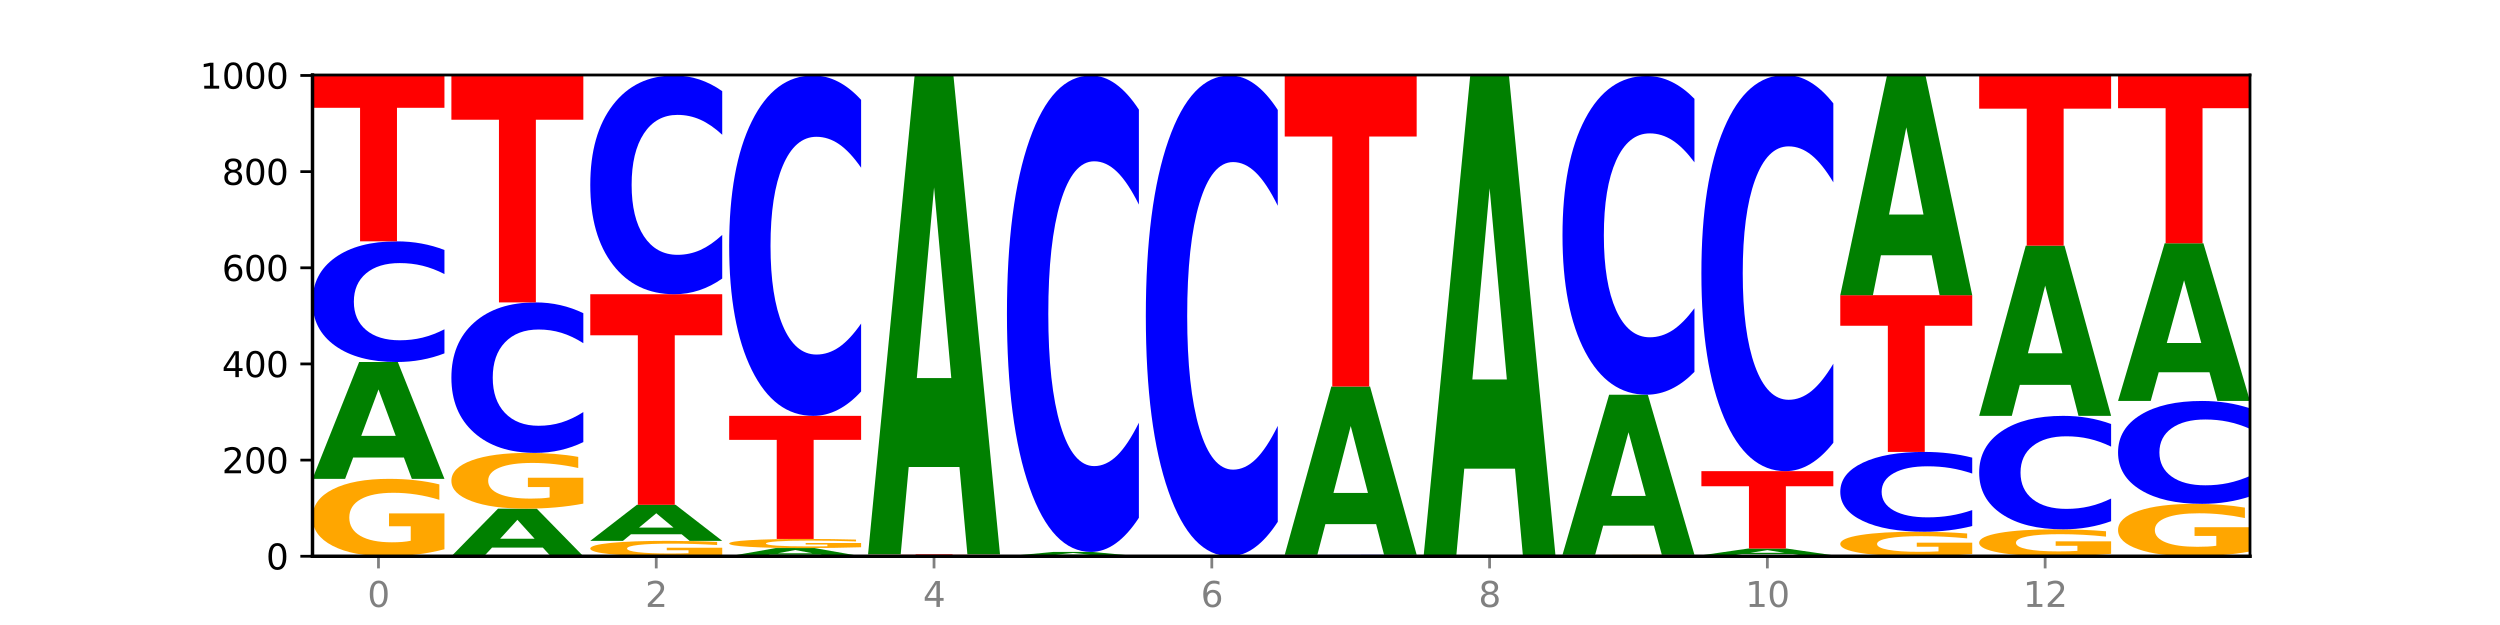 <?xml version="1.0" encoding="utf-8" standalone="no"?>
<!DOCTYPE svg PUBLIC "-//W3C//DTD SVG 1.1//EN"
  "http://www.w3.org/Graphics/SVG/1.1/DTD/svg11.dtd">
<svg xmlns:xlink="http://www.w3.org/1999/xlink" width="720pt" height="180pt" viewBox="0 0 720 180" xmlns="http://www.w3.org/2000/svg" version="1.1">
 <defs>
  <style type="text/css">*{stroke-linejoin: round; stroke-linecap: butt}</style>
 </defs>
 <g id="figure_1">
  <g id="patch_1">
   <path d="M 0 180 
L 720 180 
L 720 0 
L 0 0 
z
" style="fill: #ffffff"/>
  </g>
  <g id="axes_1">
   <g id="patch_2">
    <path d="M 90 160.2 
L 648 160.2 
L 648 21.6 
L 90 21.6 
z
" style="fill: #ffffff"/>
   </g>
   <g id="line2d_1">
    <path d="M 90 160.2 
L 648 160.2 
" clip-path="url(#pca1740f8f9)" style="fill: none; stroke: #000000; stroke-width: 0.5; stroke-linecap: square"/>
   </g>
   <g id="patch_3">
    <path d="M 128 158.183 
Q 124.168 159.192 120.046 159.698 
Q 115.924 160.2 111.529 160.2 
Q 101.599 160.2 95.8 157.198 
Q 90 154.195 90 149.061 
Q 90 143.866 95.902 140.887 
Q 101.812 137.908 112.091 137.908 
Q 116.052 137.908 119.68 138.313 
Q 123.316 138.714 126.535 139.506 
L 126.535 143.949 
Q 123.214 142.932 119.926 142.43 
Q 116.639 141.923 113.335 141.923 
Q 107.22 141.923 103.907 143.774 
Q 100.594 145.621 100.594 149.061 
Q 100.594 152.468 103.788 154.329 
Q 106.982 156.185 112.858 156.185 
Q 114.459 156.185 115.83 156.079 
Q 117.201 155.968 118.291 155.738 
L 118.291 151.566 
L 112.032 151.566 
L 112.032 147.85 
L 128 147.85 
L 128 158.183 
z
" clip-path="url(#pca1740f8f9)" style="fill: #ffa600"/>
   </g>
   <g id="patch_4">
    <path d="M 116.323 131.778 
L 101.708 131.778 
L 99.401 137.908 
L 90 137.908 
L 103.425 104.262 
L 114.575 104.262 
L 128 137.908 
L 118.607 137.908 
L 116.323 131.778 
z
M 104.039 125.534 
L 113.969 125.534 
L 109.012 112.15 
L 104.039 125.534 
z
" clip-path="url(#pca1740f8f9)" style="fill: #008000"/>
   </g>
   <g id="patch_5">
    <path d="M 128 101.77 
Q 124.821 103.005 121.384 103.63 
Q 117.947 104.262 114.204 104.262 
Q 103.04 104.262 96.52 99.581 
Q 90 94.9 90 86.895 
Q 90 78.862 96.52 74.188 
Q 103.04 69.508 114.204 69.508 
Q 117.947 69.508 121.384 70.139 
Q 124.821 70.764 128 71.999 
L 128 78.927 
Q 124.793 77.29 121.681 76.529 
Q 118.569 75.768 115.132 75.768 
Q 108.966 75.768 105.434 78.733 
Q 101.91 81.691 101.91 86.895 
Q 101.91 92.079 105.434 95.044 
Q 108.966 98.001 115.132 98.001 
Q 118.569 98.001 121.681 97.24 
Q 124.793 96.472 128 94.835 
L 128 101.77 
z
" clip-path="url(#pca1740f8f9)" style="fill: #0000ff"/>
   </g>
   <g id="patch_6">
    <path d="M 90 21.738 
L 128 21.738 
L 128 31.055 
L 114.329 31.055 
L 114.329 69.508 
L 103.698 69.508 
L 103.698 31.055 
L 90 31.055 
L 90 21.738 
z
" clip-path="url(#pca1740f8f9)" style="fill: #ff0000"/>
   </g>
   <g id="patch_7">
    <path d="M 156.323 157.703 
L 141.708 157.703 
L 139.401 160.2 
L 130 160.2 
L 143.425 146.492 
L 154.575 146.492 
L 168 160.2 
L 158.607 160.2 
L 156.323 157.703 
z
M 144.039 155.159 
L 153.969 155.159 
L 149.012 149.706 
L 144.039 155.159 
z
" clip-path="url(#pca1740f8f9)" style="fill: #008000"/>
   </g>
   <g id="patch_8">
    <path d="M 168 145.039 
Q 164.168 145.766 160.046 146.131 
Q 155.924 146.492 151.529 146.492 
Q 141.599 146.492 135.8 144.329 
Q 130 142.166 130 138.467 
Q 130 134.724 135.902 132.577 
Q 141.812 130.431 152.091 130.431 
Q 156.052 130.431 159.68 130.723 
Q 163.316 131.011 166.535 131.582 
L 166.535 134.784 
Q 163.214 134.051 159.926 133.689 
Q 156.639 133.324 153.335 133.324 
Q 147.22 133.324 143.907 134.658 
Q 140.594 135.988 140.594 138.467 
Q 140.594 140.922 143.788 142.262 
Q 146.982 143.599 152.858 143.599 
Q 154.459 143.599 155.83 143.523 
Q 157.201 143.443 158.291 143.277 
L 158.291 140.271 
L 152.032 140.271 
L 152.032 137.594 
L 168 137.594 
L 168 145.039 
z
" clip-path="url(#pca1740f8f9)" style="fill: #ffa600"/>
   </g>
   <g id="patch_9">
    <path d="M 168 127.324 
Q 164.821 128.864 161.384 129.643 
Q 157.947 130.431 154.204 130.431 
Q 143.04 130.431 136.52 124.594 
Q 130 118.757 130 108.775 
Q 130 98.757 136.52 92.929 
Q 143.04 87.092 154.204 87.092 
Q 157.947 87.092 161.384 87.88 
Q 164.821 88.659 168 90.199 
L 168 98.838 
Q 164.793 96.797 161.681 95.848 
Q 158.569 94.899 155.132 94.899 
Q 148.966 94.899 145.434 98.596 
Q 141.91 102.284 141.91 108.775 
Q 141.91 115.239 145.434 118.936 
Q 148.966 122.624 155.132 122.624 
Q 158.569 122.624 161.681 121.675 
Q 164.793 120.717 168 118.676 
L 168 127.324 
z
" clip-path="url(#pca1740f8f9)" style="fill: #0000ff"/>
   </g>
   <g id="patch_10">
    <path d="M 130 21.738 
L 168 21.738 
L 168 34.484 
L 154.329 34.484 
L 154.329 87.092 
L 143.698 87.092 
L 143.698 34.484 
L 130 34.484 
L 130 21.738 
z
" clip-path="url(#pca1740f8f9)" style="fill: #ff0000"/>
   </g>
   <g id="patch_11">
    <path d="M 208 159.799 
Q 204.168 160 200.046 160.1 
Q 195.924 160.2 191.529 160.2 
Q 181.599 160.2 175.8 159.603 
Q 170 159.007 170 157.986 
Q 170 156.954 175.902 156.361 
Q 181.812 155.769 192.091 155.769 
Q 196.052 155.769 199.68 155.85 
Q 203.316 155.929 206.535 156.087 
L 206.535 156.97 
Q 203.214 156.768 199.926 156.668 
Q 196.639 156.567 193.335 156.567 
Q 187.22 156.567 183.907 156.935 
Q 180.594 157.302 180.594 157.986 
Q 180.594 158.663 183.788 159.033 
Q 186.982 159.402 192.858 159.402 
Q 194.459 159.402 195.83 159.381 
Q 197.201 159.359 198.291 159.313 
L 198.291 158.484 
L 192.032 158.484 
L 192.032 157.745 
L 208 157.745 
L 208 159.799 
z
" clip-path="url(#pca1740f8f9)" style="fill: #ffa600"/>
   </g>
   <g id="patch_12">
    <path d="M 196.323 153.877 
L 181.708 153.877 
L 179.401 155.769 
L 170 155.769 
L 183.425 145.385 
L 194.575 145.385 
L 208 155.769 
L 198.607 155.769 
L 196.323 153.877 
z
M 184.039 151.95 
L 193.969 151.95 
L 189.012 147.819 
L 184.039 151.95 
z
" clip-path="url(#pca1740f8f9)" style="fill: #008000"/>
   </g>
   <g id="patch_13">
    <path d="M 170 84.738 
L 208 84.738 
L 208 96.566 
L 194.329 96.566 
L 194.329 145.385 
L 183.698 145.385 
L 183.698 96.566 
L 170 96.566 
L 170 84.738 
z
" clip-path="url(#pca1740f8f9)" style="fill: #ff0000"/>
   </g>
   <g id="patch_14">
    <path d="M 208 80.223 
Q 204.821 82.461 201.384 83.593 
Q 197.947 84.738 194.204 84.738 
Q 183.04 84.738 176.52 76.253 
Q 170 67.768 170 53.258 
Q 170 38.695 176.52 30.223 
Q 183.04 21.738 194.204 21.738 
Q 197.947 21.738 201.384 22.884 
Q 204.821 24.016 208 26.254 
L 208 38.813 
Q 204.793 35.845 201.681 34.466 
Q 198.569 33.087 195.132 33.087 
Q 188.966 33.087 185.434 38.461 
Q 181.91 43.823 181.91 53.258 
Q 181.91 62.654 185.434 68.029 
Q 188.966 73.39 195.132 73.39 
Q 198.569 73.39 201.681 72.011 
Q 204.793 70.618 208 67.651 
L 208 80.223 
z
" clip-path="url(#pca1740f8f9)" style="fill: #0000ff"/>
   </g>
   <g id="patch_15">
    <path d="M 236.323 159.771 
L 221.708 159.771 
L 219.401 160.2 
L 210 160.2 
L 223.425 157.846 
L 234.575 157.846 
L 248 160.2 
L 238.607 160.2 
L 236.323 159.771 
z
M 224.039 159.334 
L 233.969 159.334 
L 229.012 158.398 
L 224.039 159.334 
z
" clip-path="url(#pca1740f8f9)" style="fill: #008000"/>
   </g>
   <g id="patch_16">
    <path d="M 248 157.608 
Q 244.168 157.727 240.046 157.787 
Q 235.924 157.846 231.529 157.846 
Q 221.599 157.846 215.8 157.492 
Q 210 157.138 210 156.532 
Q 210 155.919 215.902 155.567 
Q 221.812 155.215 232.091 155.215 
Q 236.052 155.215 239.68 155.263 
Q 243.316 155.31 246.535 155.404 
L 246.535 155.928 
Q 243.214 155.808 239.926 155.749 
Q 236.639 155.689 233.335 155.689 
Q 227.22 155.689 223.907 155.908 
Q 220.594 156.126 220.594 156.532 
Q 220.594 156.934 223.788 157.153 
Q 226.982 157.372 232.858 157.372 
Q 234.459 157.372 235.83 157.36 
Q 237.201 157.347 238.291 157.32 
L 238.291 156.827 
L 232.032 156.827 
L 232.032 156.389 
L 248 156.389 
L 248 157.608 
z
" clip-path="url(#pca1740f8f9)" style="fill: #ffa600"/>
   </g>
   <g id="patch_17">
    <path d="M 210 119.769 
L 248 119.769 
L 248 126.682 
L 234.329 126.682 
L 234.329 155.215 
L 223.698 155.215 
L 223.698 126.682 
L 210 126.682 
L 210 119.769 
z
" clip-path="url(#pca1740f8f9)" style="fill: #ff0000"/>
   </g>
   <g id="patch_18">
    <path d="M 248 112.742 
Q 244.821 116.225 241.384 117.987 
Q 237.947 119.769 234.204 119.769 
Q 223.04 119.769 216.52 106.566 
Q 210 93.363 210 70.784 
Q 210 48.124 216.52 34.942 
Q 223.04 21.738 234.204 21.738 
Q 237.947 21.738 241.384 23.52 
Q 244.821 25.282 248 28.765 
L 248 48.307 
Q 244.793 43.69 241.681 41.543 
Q 238.569 39.397 235.132 39.397 
Q 228.966 39.397 225.434 47.76 
Q 221.91 56.103 221.91 70.784 
Q 221.91 85.405 225.434 93.768 
Q 228.966 102.111 235.132 102.111 
Q 238.569 102.111 241.681 99.965 
Q 244.793 97.798 248 93.181 
L 248 112.742 
z
" clip-path="url(#pca1740f8f9)" style="fill: #0000ff"/>
   </g>
   <g id="patch_19">
    <path d="M 288 160.175 
Q 284.168 160.187 280.046 160.194 
Q 275.924 160.2 271.529 160.2 
Q 261.599 160.2 255.8 160.163 
Q 250 160.125 250 160.062 
Q 250 159.997 255.902 159.96 
Q 261.812 159.923 272.091 159.923 
Q 276.052 159.923 279.68 159.928 
Q 283.316 159.933 286.535 159.943 
L 286.535 159.998 
Q 283.214 159.985 279.926 159.979 
Q 276.639 159.973 273.335 159.973 
Q 267.22 159.973 263.907 159.996 
Q 260.594 160.019 260.594 160.062 
Q 260.594 160.104 263.788 160.127 
Q 266.982 160.15 272.858 160.15 
Q 274.459 160.15 275.83 160.149 
Q 277.201 160.147 278.291 160.145 
L 278.291 160.093 
L 272.032 160.093 
L 272.032 160.047 
L 288 160.047 
L 288 160.175 
z
" clip-path="url(#pca1740f8f9)" style="fill: #ffa600"/>
   </g>
   <g id="patch_20">
    <path d="M 250 159.646 
L 288 159.646 
L 288 159.7 
L 274.329 159.7 
L 274.329 159.923 
L 263.698 159.923 
L 263.698 159.7 
L 250 159.7 
L 250 159.646 
z
" clip-path="url(#pca1740f8f9)" style="fill: #ff0000"/>
   </g>
   <g id="patch_21">
    <path d="M 276.323 134.498 
L 261.708 134.498 
L 259.401 159.646 
L 250 159.646 
L 263.425 21.6 
L 274.575 21.6 
L 288 159.646 
L 278.607 159.646 
L 276.323 134.498 
z
M 264.039 108.877 
L 273.969 108.877 
L 269.012 53.967 
L 264.039 108.877 
z
" clip-path="url(#pca1740f8f9)" style="fill: #008000"/>
   </g>
   <g id="patch_22">
    <path d="M 316.323 159.973 
L 301.708 159.973 
L 299.401 160.2 
L 290 160.2 
L 303.425 158.954 
L 314.575 158.954 
L 328 160.2 
L 318.607 160.2 
L 316.323 159.973 
z
M 304.039 159.742 
L 313.969 159.742 
L 309.012 159.246 
L 304.039 159.742 
z
" clip-path="url(#pca1740f8f9)" style="fill: #008000"/>
   </g>
   <g id="patch_23">
    <path d="M 328 149.118 
Q 324.821 153.994 321.384 156.46 
Q 317.947 158.954 314.204 158.954 
Q 303.04 158.954 296.52 140.473 
Q 290 121.993 290 90.389 
Q 290 58.671 296.52 40.219 
Q 303.04 21.738 314.204 21.738 
Q 317.947 21.738 321.384 24.233 
Q 324.821 26.699 328 31.574 
L 328 58.926 
Q 324.793 52.464 321.681 49.459 
Q 318.569 46.455 315.132 46.455 
Q 308.966 46.455 305.434 58.161 
Q 301.91 69.839 301.91 90.389 
Q 301.91 110.853 305.434 122.56 
Q 308.966 134.238 315.132 134.238 
Q 318.569 134.238 321.681 131.233 
Q 324.793 128.2 328 121.738 
L 328 149.118 
z
" clip-path="url(#pca1740f8f9)" style="fill: #0000ff"/>
   </g>
   <g id="patch_24">
    <path d="M 368 150.275 
Q 364.821 155.195 361.384 157.683 
Q 357.947 160.2 354.204 160.2 
Q 343.04 160.2 336.52 141.552 
Q 330 122.903 330 91.012 
Q 330 59.007 336.52 40.387 
Q 343.04 21.738 354.204 21.738 
Q 357.947 21.738 361.384 24.255 
Q 364.821 26.744 368 31.663 
L 368 59.264 
Q 364.793 52.743 361.681 49.711 
Q 358.569 46.679 355.132 46.679 
Q 348.966 46.679 345.434 58.492 
Q 341.91 70.276 341.91 91.012 
Q 341.91 111.663 345.434 123.475 
Q 348.966 135.259 355.132 135.259 
Q 358.569 135.259 361.681 132.227 
Q 364.793 129.167 368 122.646 
L 368 150.275 
z
" clip-path="url(#pca1740f8f9)" style="fill: #0000ff"/>
   </g>
   <g id="patch_25">
    <path d="M 408 160.17 
Q 404.821 160.185 401.384 160.192 
Q 397.947 160.2 394.204 160.2 
Q 383.04 160.2 376.52 160.144 
Q 370 160.088 370 159.992 
Q 370 159.896 376.52 159.841 
Q 383.04 159.785 394.204 159.785 
Q 397.947 159.785 401.384 159.792 
Q 404.821 159.8 408 159.814 
L 408 159.897 
Q 404.793 159.878 401.681 159.869 
Q 398.569 159.859 395.132 159.859 
Q 388.966 159.859 385.434 159.895 
Q 381.91 159.93 381.91 159.992 
Q 381.91 160.054 385.434 160.09 
Q 388.966 160.125 395.132 160.125 
Q 398.569 160.125 401.681 160.116 
Q 404.793 160.107 408 160.087 
L 408 160.17 
z
" clip-path="url(#pca1740f8f9)" style="fill: #0000ff"/>
   </g>
   <g id="patch_26">
    <path d="M 396.323 150.956 
L 381.708 150.956 
L 379.401 159.785 
L 370 159.785 
L 383.425 111.323 
L 394.575 111.323 
L 408 159.785 
L 398.607 159.785 
L 396.323 150.956 
z
M 384.039 141.962 
L 393.969 141.962 
L 389.012 122.685 
L 384.039 141.962 
z
" clip-path="url(#pca1740f8f9)" style="fill: #008000"/>
   </g>
   <g id="patch_27">
    <path d="M 370 21.877 
L 408 21.877 
L 408 39.321 
L 394.329 39.321 
L 394.329 111.323 
L 383.698 111.323 
L 383.698 39.321 
L 370 39.321 
L 370 21.877 
z
" clip-path="url(#pca1740f8f9)" style="fill: #ff0000"/>
   </g>
   <g id="patch_28">
    <path d="M 436.323 134.977 
L 421.708 134.977 
L 419.401 160.2 
L 410 160.2 
L 423.425 21.738 
L 434.575 21.738 
L 448 160.2 
L 438.607 160.2 
L 436.323 134.977 
z
M 424.039 109.278 
L 433.969 109.278 
L 429.012 54.202 
L 424.039 109.278 
z
" clip-path="url(#pca1740f8f9)" style="fill: #008000"/>
   </g>
   <g id="patch_29">
    <path d="M 488 160.162 
Q 484.168 160.181 480.046 160.191 
Q 475.924 160.2 471.529 160.2 
Q 461.599 160.2 455.8 160.144 
Q 450 160.088 450 159.992 
Q 450 159.896 455.902 159.84 
Q 461.812 159.785 472.091 159.785 
Q 476.052 159.785 479.68 159.792 
Q 483.316 159.8 486.535 159.814 
L 486.535 159.897 
Q 483.214 159.878 479.926 159.869 
Q 476.639 159.859 473.335 159.859 
Q 467.22 159.859 463.907 159.894 
Q 460.594 159.928 460.594 159.992 
Q 460.594 160.056 463.788 160.091 
Q 466.982 160.125 472.858 160.125 
Q 474.459 160.125 475.83 160.123 
Q 477.201 160.121 478.291 160.117 
L 478.291 160.039 
L 472.032 160.039 
L 472.032 159.97 
L 488 159.97 
L 488 160.162 
z
" clip-path="url(#pca1740f8f9)" style="fill: #ffa600"/>
   </g>
   <g id="patch_30">
    <path d="M 476.323 151.385 
L 461.708 151.385 
L 459.401 159.785 
L 450 159.785 
L 463.425 113.677 
L 474.575 113.677 
L 488 159.785 
L 478.607 159.785 
L 476.323 151.385 
z
M 464.039 142.828 
L 473.969 142.828 
L 469.012 124.487 
L 464.039 142.828 
z
" clip-path="url(#pca1740f8f9)" style="fill: #008000"/>
   </g>
   <g id="patch_31">
    <path d="M 488 107.097 
Q 484.821 110.358 481.384 112.008 
Q 477.947 113.677 474.204 113.677 
Q 463.04 113.677 456.52 101.313 
Q 450 88.949 450 67.805 
Q 450 46.586 456.52 34.241 
Q 463.04 21.877 474.204 21.877 
Q 477.947 21.877 481.384 23.546 
Q 484.821 25.195 488 28.457 
L 488 46.756 
Q 484.793 42.433 481.681 40.423 
Q 478.569 38.413 475.132 38.413 
Q 468.966 38.413 465.434 46.244 
Q 461.91 54.057 461.91 67.805 
Q 461.91 81.497 465.434 89.328 
Q 468.966 97.141 475.132 97.141 
Q 478.569 97.141 481.681 95.131 
Q 484.793 93.102 488 88.778 
L 488 107.097 
z
" clip-path="url(#pca1740f8f9)" style="fill: #0000ff"/>
   </g>
   <g id="patch_32">
    <path d="M 528 160.175 
Q 524.168 160.187 520.046 160.194 
Q 515.924 160.2 511.529 160.2 
Q 501.599 160.2 495.8 160.163 
Q 490 160.125 490 160.062 
Q 490 159.997 495.902 159.96 
Q 501.812 159.923 512.091 159.923 
Q 516.052 159.923 519.68 159.928 
Q 523.316 159.933 526.535 159.943 
L 526.535 159.998 
Q 523.214 159.985 519.926 159.979 
Q 516.639 159.973 513.335 159.973 
Q 507.22 159.973 503.907 159.996 
Q 500.594 160.019 500.594 160.062 
Q 500.594 160.104 503.788 160.127 
Q 506.982 160.15 512.858 160.15 
Q 514.459 160.15 515.83 160.149 
Q 517.201 160.147 518.291 160.145 
L 518.291 160.093 
L 512.032 160.093 
L 512.032 160.047 
L 528 160.047 
L 528 160.175 
z
" clip-path="url(#pca1740f8f9)" style="fill: #ffa600"/>
   </g>
   <g id="patch_33">
    <path d="M 516.323 159.57 
L 501.708 159.57 
L 499.401 159.923 
L 490 159.923 
L 503.425 157.985 
L 514.575 157.985 
L 528 159.923 
L 518.607 159.923 
L 516.323 159.57 
z
M 504.039 159.21 
L 513.969 159.21 
L 509.012 158.439 
L 504.039 159.21 
z
" clip-path="url(#pca1740f8f9)" style="fill: #008000"/>
   </g>
   <g id="patch_34">
    <path d="M 490 135.692 
L 528 135.692 
L 528 140.04 
L 514.329 140.04 
L 514.329 157.985 
L 503.698 157.985 
L 503.698 140.04 
L 490 140.04 
L 490 135.692 
z
" clip-path="url(#pca1740f8f9)" style="fill: #ff0000"/>
   </g>
   <g id="patch_35">
    <path d="M 528 127.514 
Q 524.821 131.568 521.384 133.618 
Q 517.947 135.692 514.204 135.692 
Q 503.04 135.692 496.52 120.326 
Q 490 104.96 490 78.682 
Q 490 52.309 496.52 36.966 
Q 503.04 21.6 514.204 21.6 
Q 517.947 21.6 521.384 23.674 
Q 524.821 25.724 528 29.778 
L 528 52.521 
Q 524.793 47.148 521.681 44.649 
Q 518.569 42.151 515.132 42.151 
Q 508.966 42.151 505.434 51.885 
Q 501.91 61.595 501.91 78.682 
Q 501.91 95.698 505.434 105.431 
Q 508.966 115.141 515.132 115.141 
Q 518.569 115.141 521.681 112.643 
Q 524.793 110.121 528 104.748 
L 528 127.514 
z
" clip-path="url(#pca1740f8f9)" style="fill: #0000ff"/>
   </g>
   <g id="patch_36">
    <path d="M 568 159.561 
Q 564.168 159.881 560.046 160.041 
Q 555.924 160.2 551.529 160.2 
Q 541.599 160.2 535.8 159.249 
Q 530 158.298 530 156.671 
Q 530 155.026 535.902 154.082 
Q 541.812 153.138 552.091 153.138 
Q 556.052 153.138 559.68 153.267 
Q 563.316 153.394 566.535 153.645 
L 566.535 155.052 
Q 563.214 154.73 559.926 154.571 
Q 556.639 154.41 553.335 154.41 
Q 547.22 154.41 543.907 154.997 
Q 540.594 155.582 540.594 156.671 
Q 540.594 157.751 543.788 158.34 
Q 546.982 158.928 552.858 158.928 
Q 554.459 158.928 555.83 158.894 
Q 557.201 158.859 558.291 158.787 
L 558.291 157.465 
L 552.032 157.465 
L 552.032 156.288 
L 568 156.288 
L 568 159.561 
z
" clip-path="url(#pca1740f8f9)" style="fill: #ffa600"/>
   </g>
   <g id="patch_37">
    <path d="M 568 151.491 
Q 564.821 152.308 561.384 152.721 
Q 557.947 153.138 554.204 153.138 
Q 543.04 153.138 536.52 150.043 
Q 530 146.947 530 141.653 
Q 530 136.34 536.52 133.249 
Q 543.04 130.154 554.204 130.154 
Q 557.947 130.154 561.384 130.572 
Q 564.821 130.985 568 131.801 
L 568 136.383 
Q 564.793 135.301 561.681 134.797 
Q 558.569 134.294 555.132 134.294 
Q 548.966 134.294 545.434 136.255 
Q 541.91 138.211 541.91 141.653 
Q 541.91 145.081 545.434 147.042 
Q 548.966 148.998 555.132 148.998 
Q 558.569 148.998 561.681 148.495 
Q 564.793 147.987 568 146.904 
L 568 151.491 
z
" clip-path="url(#pca1740f8f9)" style="fill: #0000ff"/>
   </g>
   <g id="patch_38">
    <path d="M 530 85.015 
L 568 85.015 
L 568 93.819 
L 554.329 93.819 
L 554.329 130.154 
L 543.698 130.154 
L 543.698 93.819 
L 530 93.819 
L 530 85.015 
z
" clip-path="url(#pca1740f8f9)" style="fill: #ff0000"/>
   </g>
   <g id="patch_39">
    <path d="M 556.323 73.514 
L 541.708 73.514 
L 539.401 85.015 
L 530 85.015 
L 543.425 21.877 
L 554.575 21.877 
L 568 85.015 
L 558.607 85.015 
L 556.323 73.514 
z
M 544.039 61.795 
L 553.969 61.795 
L 549.012 36.68 
L 544.039 61.795 
z
" clip-path="url(#pca1740f8f9)" style="fill: #008000"/>
   </g>
   <g id="patch_40">
    <path d="M 608 159.498 
Q 604.168 159.849 600.046 160.025 
Q 595.924 160.2 591.529 160.2 
Q 581.599 160.2 575.8 159.156 
Q 570 158.111 570 156.325 
Q 570 154.519 575.902 153.482 
Q 581.812 152.446 592.091 152.446 
Q 596.052 152.446 599.68 152.587 
Q 603.316 152.726 606.535 153.002 
L 606.535 154.548 
Q 603.214 154.194 599.926 154.019 
Q 596.639 153.843 593.335 153.843 
Q 587.22 153.843 583.907 154.487 
Q 580.594 155.129 580.594 156.325 
Q 580.594 157.511 583.788 158.158 
Q 586.982 158.803 592.858 158.803 
Q 594.459 158.803 595.83 158.766 
Q 597.201 158.728 598.291 158.648 
L 598.291 157.197 
L 592.032 157.197 
L 592.032 155.904 
L 608 155.904 
L 608 159.498 
z
" clip-path="url(#pca1740f8f9)" style="fill: #ffa600"/>
   </g>
   <g id="patch_41">
    <path d="M 608 150.104 
Q 604.821 151.265 601.384 151.852 
Q 597.947 152.446 594.204 152.446 
Q 583.04 152.446 576.52 148.045 
Q 570 143.644 570 136.118 
Q 570 128.565 576.52 124.17 
Q 583.04 119.769 594.204 119.769 
Q 597.947 119.769 601.384 120.363 
Q 604.821 120.95 608 122.111 
L 608 128.625 
Q 604.793 127.086 601.681 126.371 
Q 598.569 125.655 595.132 125.655 
Q 588.966 125.655 585.434 128.443 
Q 581.91 131.224 581.91 136.118 
Q 581.91 140.991 585.434 143.779 
Q 588.966 146.56 595.132 146.56 
Q 598.569 146.56 601.681 145.845 
Q 604.793 145.122 608 143.583 
L 608 150.104 
z
" clip-path="url(#pca1740f8f9)" style="fill: #0000ff"/>
   </g>
   <g id="patch_42">
    <path d="M 596.323 110.84 
L 581.708 110.84 
L 579.401 119.769 
L 570 119.769 
L 583.425 70.754 
L 594.575 70.754 
L 608 119.769 
L 598.607 119.769 
L 596.323 110.84 
z
M 584.039 101.743 
L 593.969 101.743 
L 589.012 82.246 
L 584.039 101.743 
z
" clip-path="url(#pca1740f8f9)" style="fill: #008000"/>
   </g>
   <g id="patch_43">
    <path d="M 570 21.738 
L 608 21.738 
L 608 31.298 
L 594.329 31.298 
L 594.329 70.754 
L 583.698 70.754 
L 583.698 31.298 
L 570 31.298 
L 570 21.738 
z
" clip-path="url(#pca1740f8f9)" style="fill: #ff0000"/>
   </g>
   <g id="patch_44">
    <path d="M 648 158.834 
Q 644.168 159.517 640.046 159.86 
Q 635.924 160.2 631.529 160.2 
Q 621.599 160.2 615.8 158.167 
Q 610 156.135 610 152.659 
Q 610 149.142 615.902 147.125 
Q 621.812 145.108 632.091 145.108 
Q 636.052 145.108 639.68 145.382 
Q 643.316 145.653 646.535 146.19 
L 646.535 149.198 
Q 643.214 148.509 639.926 148.169 
Q 636.639 147.826 633.335 147.826 
Q 627.22 147.826 623.907 149.08 
Q 620.594 150.33 620.594 152.659 
Q 620.594 154.966 623.788 156.225 
Q 626.982 157.481 632.858 157.481 
Q 634.459 157.481 635.83 157.41 
Q 637.201 157.335 638.291 157.179 
L 638.291 154.354 
L 632.032 154.354 
L 632.032 151.839 
L 648 151.839 
L 648 158.834 
z
" clip-path="url(#pca1740f8f9)" style="fill: #ffa600"/>
   </g>
   <g id="patch_45">
    <path d="M 648 142.984 
Q 644.821 144.037 641.384 144.569 
Q 637.947 145.108 634.204 145.108 
Q 623.04 145.108 616.52 141.117 
Q 610 137.126 610 130.301 
Q 610 123.452 616.52 119.468 
Q 623.04 115.477 634.204 115.477 
Q 637.947 115.477 641.384 116.016 
Q 644.821 116.548 648 117.601 
L 648 123.507 
Q 644.793 122.112 641.681 121.463 
Q 638.569 120.814 635.132 120.814 
Q 628.966 120.814 625.434 123.342 
Q 621.91 125.864 621.91 130.301 
Q 621.91 134.721 625.434 137.249 
Q 628.966 139.77 635.132 139.77 
Q 638.569 139.77 641.681 139.122 
Q 644.793 138.467 648 137.071 
L 648 142.984 
z
" clip-path="url(#pca1740f8f9)" style="fill: #0000ff"/>
   </g>
   <g id="patch_46">
    <path d="M 636.323 107.204 
L 621.708 107.204 
L 619.401 115.477 
L 610 115.477 
L 623.425 70.062 
L 634.575 70.062 
L 648 115.477 
L 638.607 115.477 
L 636.323 107.204 
z
M 624.039 98.775 
L 633.969 98.775 
L 629.012 80.71 
L 624.039 98.775 
z
" clip-path="url(#pca1740f8f9)" style="fill: #008000"/>
   </g>
   <g id="patch_47">
    <path d="M 610 21.738 
L 648 21.738 
L 648 31.163 
L 634.329 31.163 
L 634.329 70.062 
L 623.698 70.062 
L 623.698 31.163 
L 610 31.163 
L 610 21.738 
z
" clip-path="url(#pca1740f8f9)" style="fill: #ff0000"/>
   </g>
   <g id="matplotlib.axis_1">
    <g id="xtick_1">
     <g id="line2d_2">
      <defs>
       <path id="m300f03ce09" d="M 0 0 
L 0 3.5 
" style="stroke: #808080; stroke-width: 0.8"/>
      </defs>
      <g>
       <use xlink:href="#m300f03ce09" x="109" y="160.2" style="fill: #808080; stroke: #808080; stroke-width: 0.8"/>
      </g>
     </g>
     <g id="text_1">
      <!-- 0 -->
      <g style="fill: #808080" transform="translate(105.819 174.798) scale(0.1 -0.1)">
       <defs>
        <path id="DejaVuSans-30" d="M 2034 4250 
Q 1547 4250 1301 3770 
Q 1056 3291 1056 2328 
Q 1056 1369 1301 889 
Q 1547 409 2034 409 
Q 2525 409 2770 889 
Q 3016 1369 3016 2328 
Q 3016 3291 2770 3770 
Q 2525 4250 2034 4250 
z
M 2034 4750 
Q 2819 4750 3233 4129 
Q 3647 3509 3647 2328 
Q 3647 1150 3233 529 
Q 2819 -91 2034 -91 
Q 1250 -91 836 529 
Q 422 1150 422 2328 
Q 422 3509 836 4129 
Q 1250 4750 2034 4750 
z
" transform="scale(0.016)"/>
       </defs>
       <use xlink:href="#DejaVuSans-30"/>
      </g>
     </g>
    </g>
    <g id="xtick_2">
     <g id="line2d_3">
      <g>
       <use xlink:href="#m300f03ce09" x="189" y="160.2" style="fill: #808080; stroke: #808080; stroke-width: 0.8"/>
      </g>
     </g>
     <g id="text_2">
      <!-- 2 -->
      <g style="fill: #808080" transform="translate(185.819 174.798) scale(0.1 -0.1)">
       <defs>
        <path id="DejaVuSans-32" d="M 1228 531 
L 3431 531 
L 3431 0 
L 469 0 
L 469 531 
Q 828 903 1448 1529 
Q 2069 2156 2228 2338 
Q 2531 2678 2651 2914 
Q 2772 3150 2772 3378 
Q 2772 3750 2511 3984 
Q 2250 4219 1831 4219 
Q 1534 4219 1204 4116 
Q 875 4013 500 3803 
L 500 4441 
Q 881 4594 1212 4672 
Q 1544 4750 1819 4750 
Q 2544 4750 2975 4387 
Q 3406 4025 3406 3419 
Q 3406 3131 3298 2873 
Q 3191 2616 2906 2266 
Q 2828 2175 2409 1742 
Q 1991 1309 1228 531 
z
" transform="scale(0.016)"/>
       </defs>
       <use xlink:href="#DejaVuSans-32"/>
      </g>
     </g>
    </g>
    <g id="xtick_3">
     <g id="line2d_4">
      <g>
       <use xlink:href="#m300f03ce09" x="269" y="160.2" style="fill: #808080; stroke: #808080; stroke-width: 0.8"/>
      </g>
     </g>
     <g id="text_3">
      <!-- 4 -->
      <g style="fill: #808080" transform="translate(265.819 174.798) scale(0.1 -0.1)">
       <defs>
        <path id="DejaVuSans-34" d="M 2419 4116 
L 825 1625 
L 2419 1625 
L 2419 4116 
z
M 2253 4666 
L 3047 4666 
L 3047 1625 
L 3713 1625 
L 3713 1100 
L 3047 1100 
L 3047 0 
L 2419 0 
L 2419 1100 
L 313 1100 
L 313 1709 
L 2253 4666 
z
" transform="scale(0.016)"/>
       </defs>
       <use xlink:href="#DejaVuSans-34"/>
      </g>
     </g>
    </g>
    <g id="xtick_4">
     <g id="line2d_5">
      <g>
       <use xlink:href="#m300f03ce09" x="349" y="160.2" style="fill: #808080; stroke: #808080; stroke-width: 0.8"/>
      </g>
     </g>
     <g id="text_4">
      <!-- 6 -->
      <g style="fill: #808080" transform="translate(345.819 174.798) scale(0.1 -0.1)">
       <defs>
        <path id="DejaVuSans-36" d="M 2113 2584 
Q 1688 2584 1439 2293 
Q 1191 2003 1191 1497 
Q 1191 994 1439 701 
Q 1688 409 2113 409 
Q 2538 409 2786 701 
Q 3034 994 3034 1497 
Q 3034 2003 2786 2293 
Q 2538 2584 2113 2584 
z
M 3366 4563 
L 3366 3988 
Q 3128 4100 2886 4159 
Q 2644 4219 2406 4219 
Q 1781 4219 1451 3797 
Q 1122 3375 1075 2522 
Q 1259 2794 1537 2939 
Q 1816 3084 2150 3084 
Q 2853 3084 3261 2657 
Q 3669 2231 3669 1497 
Q 3669 778 3244 343 
Q 2819 -91 2113 -91 
Q 1303 -91 875 529 
Q 447 1150 447 2328 
Q 447 3434 972 4092 
Q 1497 4750 2381 4750 
Q 2619 4750 2861 4703 
Q 3103 4656 3366 4563 
z
" transform="scale(0.016)"/>
       </defs>
       <use xlink:href="#DejaVuSans-36"/>
      </g>
     </g>
    </g>
    <g id="xtick_5">
     <g id="line2d_6">
      <g>
       <use xlink:href="#m300f03ce09" x="429" y="160.2" style="fill: #808080; stroke: #808080; stroke-width: 0.8"/>
      </g>
     </g>
     <g id="text_5">
      <!-- 8 -->
      <g style="fill: #808080" transform="translate(425.819 174.798) scale(0.1 -0.1)">
       <defs>
        <path id="DejaVuSans-38" d="M 2034 2216 
Q 1584 2216 1326 1975 
Q 1069 1734 1069 1313 
Q 1069 891 1326 650 
Q 1584 409 2034 409 
Q 2484 409 2743 651 
Q 3003 894 3003 1313 
Q 3003 1734 2745 1975 
Q 2488 2216 2034 2216 
z
M 1403 2484 
Q 997 2584 770 2862 
Q 544 3141 544 3541 
Q 544 4100 942 4425 
Q 1341 4750 2034 4750 
Q 2731 4750 3128 4425 
Q 3525 4100 3525 3541 
Q 3525 3141 3298 2862 
Q 3072 2584 2669 2484 
Q 3125 2378 3379 2068 
Q 3634 1759 3634 1313 
Q 3634 634 3220 271 
Q 2806 -91 2034 -91 
Q 1263 -91 848 271 
Q 434 634 434 1313 
Q 434 1759 690 2068 
Q 947 2378 1403 2484 
z
M 1172 3481 
Q 1172 3119 1398 2916 
Q 1625 2713 2034 2713 
Q 2441 2713 2670 2916 
Q 2900 3119 2900 3481 
Q 2900 3844 2670 4047 
Q 2441 4250 2034 4250 
Q 1625 4250 1398 4047 
Q 1172 3844 1172 3481 
z
" transform="scale(0.016)"/>
       </defs>
       <use xlink:href="#DejaVuSans-38"/>
      </g>
     </g>
    </g>
    <g id="xtick_6">
     <g id="line2d_7">
      <g>
       <use xlink:href="#m300f03ce09" x="509" y="160.2" style="fill: #808080; stroke: #808080; stroke-width: 0.8"/>
      </g>
     </g>
     <g id="text_6">
      <!-- 10 -->
      <g style="fill: #808080" transform="translate(502.637 174.798) scale(0.1 -0.1)">
       <defs>
        <path id="DejaVuSans-31" d="M 794 531 
L 1825 531 
L 1825 4091 
L 703 3866 
L 703 4441 
L 1819 4666 
L 2450 4666 
L 2450 531 
L 3481 531 
L 3481 0 
L 794 0 
L 794 531 
z
" transform="scale(0.016)"/>
       </defs>
       <use xlink:href="#DejaVuSans-31"/>
       <use xlink:href="#DejaVuSans-30" x="63.623"/>
      </g>
     </g>
    </g>
    <g id="xtick_7">
     <g id="line2d_8">
      <g>
       <use xlink:href="#m300f03ce09" x="589" y="160.2" style="fill: #808080; stroke: #808080; stroke-width: 0.8"/>
      </g>
     </g>
     <g id="text_7">
      <!-- 12 -->
      <g style="fill: #808080" transform="translate(582.638 174.798) scale(0.1 -0.1)">
       <use xlink:href="#DejaVuSans-31"/>
       <use xlink:href="#DejaVuSans-32" x="63.623"/>
      </g>
     </g>
    </g>
   </g>
   <g id="matplotlib.axis_2">
    <g id="ytick_1">
     <g id="line2d_9">
      <defs>
       <path id="m3af2e0e229" d="M 0 0 
L -3.5 0 
" style="stroke: #000000; stroke-width: 0.8"/>
      </defs>
      <g>
       <use xlink:href="#m3af2e0e229" x="90" y="160.2" style="stroke: #000000; stroke-width: 0.8"/>
      </g>
     </g>
     <g id="text_8">
      <!-- 0 -->
      <g transform="translate(76.638 163.999) scale(0.1 -0.1)">
       <use xlink:href="#DejaVuSans-30"/>
      </g>
     </g>
    </g>
    <g id="ytick_2">
     <g id="line2d_10">
      <g>
       <use xlink:href="#m3af2e0e229" x="90" y="132.508" style="stroke: #000000; stroke-width: 0.8"/>
      </g>
     </g>
     <g id="text_9">
      <!-- 200 -->
      <g transform="translate(63.913 136.307) scale(0.1 -0.1)">
       <use xlink:href="#DejaVuSans-32"/>
       <use xlink:href="#DejaVuSans-30" x="63.623"/>
       <use xlink:href="#DejaVuSans-30" x="127.246"/>
      </g>
     </g>
    </g>
    <g id="ytick_3">
     <g id="line2d_11">
      <g>
       <use xlink:href="#m3af2e0e229" x="90" y="104.815" style="stroke: #000000; stroke-width: 0.8"/>
      </g>
     </g>
     <g id="text_10">
      <!-- 400 -->
      <g transform="translate(63.913 108.615) scale(0.1 -0.1)">
       <use xlink:href="#DejaVuSans-34"/>
       <use xlink:href="#DejaVuSans-30" x="63.623"/>
       <use xlink:href="#DejaVuSans-30" x="127.246"/>
      </g>
     </g>
    </g>
    <g id="ytick_4">
     <g id="line2d_12">
      <g>
       <use xlink:href="#m3af2e0e229" x="90" y="77.123" style="stroke: #000000; stroke-width: 0.8"/>
      </g>
     </g>
     <g id="text_11">
      <!-- 600 -->
      <g transform="translate(63.913 80.922) scale(0.1 -0.1)">
       <use xlink:href="#DejaVuSans-36"/>
       <use xlink:href="#DejaVuSans-30" x="63.623"/>
       <use xlink:href="#DejaVuSans-30" x="127.246"/>
      </g>
     </g>
    </g>
    <g id="ytick_5">
     <g id="line2d_13">
      <g>
       <use xlink:href="#m3af2e0e229" x="90" y="49.431" style="stroke: #000000; stroke-width: 0.8"/>
      </g>
     </g>
     <g id="text_12">
      <!-- 800 -->
      <g transform="translate(63.913 53.23) scale(0.1 -0.1)">
       <use xlink:href="#DejaVuSans-38"/>
       <use xlink:href="#DejaVuSans-30" x="63.623"/>
       <use xlink:href="#DejaVuSans-30" x="127.246"/>
      </g>
     </g>
    </g>
    <g id="ytick_6">
     <g id="line2d_14">
      <g>
       <use xlink:href="#m3af2e0e229" x="90" y="21.738" style="stroke: #000000; stroke-width: 0.8"/>
      </g>
     </g>
     <g id="text_13">
      <!-- 1000 -->
      <g transform="translate(57.55 25.538) scale(0.1 -0.1)">
       <use xlink:href="#DejaVuSans-31"/>
       <use xlink:href="#DejaVuSans-30" x="63.623"/>
       <use xlink:href="#DejaVuSans-30" x="127.246"/>
       <use xlink:href="#DejaVuSans-30" x="190.869"/>
      </g>
     </g>
    </g>
   </g>
   <g id="patch_48">
    <path d="M 90 160.2 
L 90 21.6 
" style="fill: none; stroke: #000000; stroke-linejoin: miter; stroke-linecap: square"/>
   </g>
   <g id="patch_49">
    <path d="M 648 160.2 
L 648 21.6 
" style="fill: none; stroke: #000000; stroke-width: 0.8; stroke-linejoin: miter; stroke-linecap: square"/>
   </g>
   <g id="patch_50">
    <path d="M 90 160.2 
L 648 160.2 
" style="fill: none; stroke: #000000; stroke-linejoin: miter; stroke-linecap: square"/>
   </g>
   <g id="patch_51">
    <path d="M 90 21.6 
L 648 21.6 
" style="fill: none; stroke: #000000; stroke-width: 0.8; stroke-linejoin: miter; stroke-linecap: square"/>
   </g>
  </g>
 </g>
 <defs>
  <clipPath id="pca1740f8f9">
   <rect x="90" y="21.6" width="558" height="138.6"/>
  </clipPath>
 </defs>
</svg>
